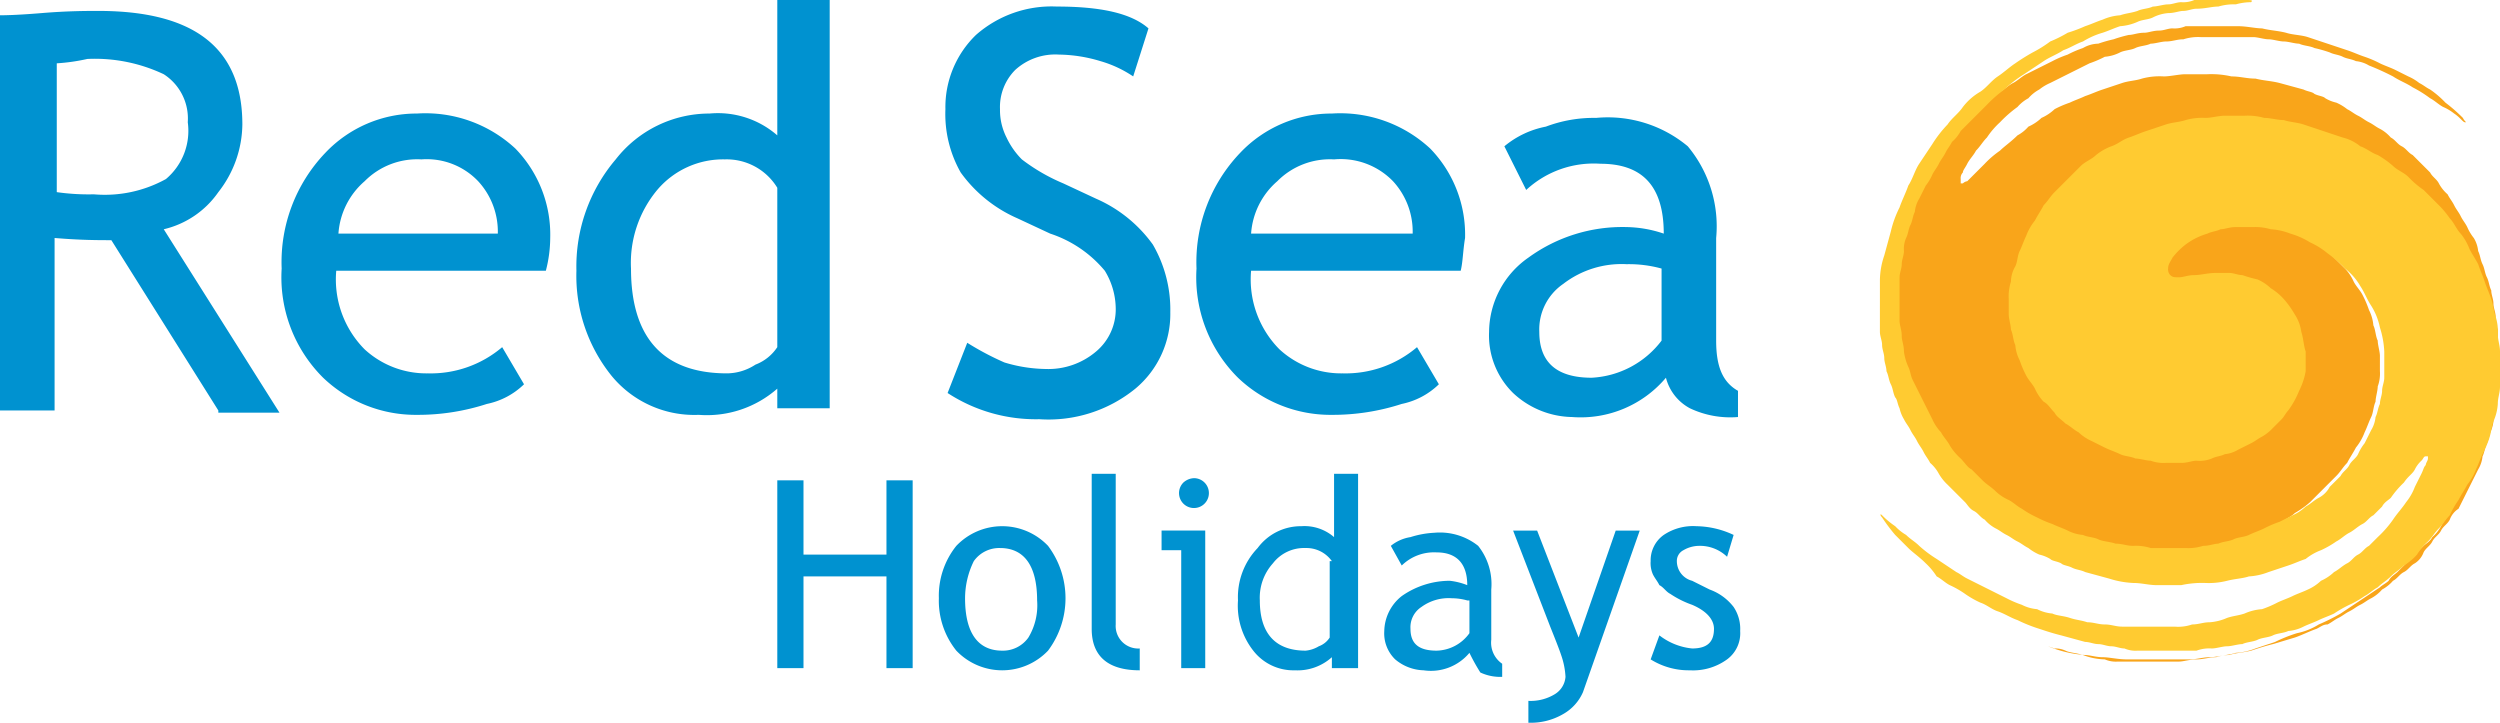 <?xml version="1.0" encoding="UTF-8"?> <svg xmlns="http://www.w3.org/2000/svg" viewBox="0 0 114.5 33.1"><title>redsea-logo</title><path d="M10.2,19.2,5.3,11.4c-.6,0-1.4,0-2.6-.1v7.9H.2V1.1c.1,0,.7,0,1.9-.1S4.2.9,4.7.9c4.4,0,6.6,1.7,6.6,5.2a5.1,5.1,0,0,1-1.1,3.1,4.211,4.211,0,0,1-2.5,1.7L13,19.3H10.2ZM2.8,3.3V9.2a10.284,10.284,0,0,0,1.7.1,5.787,5.787,0,0,0,3.3-.7A2.884,2.884,0,0,0,8.8,6,2.413,2.413,0,0,0,7.7,3.8a7.367,7.367,0,0,0-3.5-.7,8.794,8.794,0,0,1-1.4.2m22.4,9.5H15.6a4.546,4.546,0,0,0,1.3,3.6,4.173,4.173,0,0,0,2.9,1.1,5.046,5.046,0,0,0,3.4-1.2l1,1.7a3.424,3.424,0,0,1-1.7.9,10.233,10.233,0,0,1-3.2.5A6.131,6.131,0,0,1,15,17.7a6.485,6.485,0,0,1-1.9-5,7.244,7.244,0,0,1,2-5.3,5.756,5.756,0,0,1,4.2-1.8,6.054,6.054,0,0,1,4.5,1.6,5.654,5.654,0,0,1,1.6,4.1,6.052,6.052,0,0,1-.2,1.5M19.5,7.7a3.392,3.392,0,0,0-2.6,1,3.486,3.486,0,0,0-1.2,2.4H23a3.406,3.406,0,0,0-.9-2.4,3.253,3.253,0,0,0-2.6-1M35.8,19.2v-1a4.889,4.889,0,0,1-3.6,1.2,4.9,4.9,0,0,1-4-1.8,7.3,7.3,0,0,1-1.6-4.8,7.57,7.57,0,0,1,1.8-5.1,5.441,5.441,0,0,1,4.3-2.1,4.139,4.139,0,0,1,3.1,1V.4h2.4V19.1H35.8ZM35.8,9a2.712,2.712,0,0,0-2.4-1.3,3.95,3.95,0,0,0-3.1,1.4,5.219,5.219,0,0,0-1.2,3.6c0,3.2,1.5,4.8,4.4,4.8a2.421,2.421,0,0,0,1.3-.4,2.089,2.089,0,0,0,1-.8Zm7.8,9.4.9-2.3a13.135,13.135,0,0,0,1.7.9,6.8,6.8,0,0,0,1.9.3,3.374,3.374,0,0,0,2.3-.8,2.518,2.518,0,0,0,.9-2,3.371,3.371,0,0,0-.5-1.7,5.472,5.472,0,0,0-2.5-1.7l-1.5-.7a6.312,6.312,0,0,1-2.6-2.1,5.426,5.426,0,0,1-.7-2.9A4.6,4.6,0,0,1,44.9,2,5.237,5.237,0,0,1,48.6.7c2,0,3.4.3,4.2,1l-.7,2.2a5.287,5.287,0,0,0-1.5-.7,6.8,6.8,0,0,0-1.9-.3,2.724,2.724,0,0,0-2,.7A2.41,2.41,0,0,0,46,5.4a2.768,2.768,0,0,0,.3,1.3,3.592,3.592,0,0,0,.7,1,8.556,8.556,0,0,0,1.9,1.1l1.5.7A6.312,6.312,0,0,1,53,11.6a5.938,5.938,0,0,1,.8,3.1,4.449,4.449,0,0,1-1.6,3.5,6.3,6.3,0,0,1-4.4,1.4,7.394,7.394,0,0,1-4.2-1.2m23.5-5.6H57.5a4.546,4.546,0,0,0,1.3,3.6,4.173,4.173,0,0,0,2.9,1.1,5.046,5.046,0,0,0,3.4-1.2l1,1.7a3.424,3.424,0,0,1-1.7.9,10.233,10.233,0,0,1-3.2.5,6.131,6.131,0,0,1-4.3-1.7,6.485,6.485,0,0,1-1.9-5,7.244,7.244,0,0,1,2-5.3,5.756,5.756,0,0,1,4.2-1.8,6.054,6.054,0,0,1,4.5,1.6,5.654,5.654,0,0,1,1.6,4.1c-.1.6-.1,1.1-.2,1.5M61.3,7.7a3.392,3.392,0,0,0-2.6,1,3.486,3.486,0,0,0-1.2,2.4h7.4A3.406,3.406,0,0,0,64,8.7a3.337,3.337,0,0,0-2.7-1m15.2,10a5.108,5.108,0,0,1-4.3,1.8,4.049,4.049,0,0,1-2.7-1.1,3.691,3.691,0,0,1-1.1-2.8,4.182,4.182,0,0,1,1.8-3.4,7.314,7.314,0,0,1,4.5-1.4,5.547,5.547,0,0,1,1.7.3c0-2.2-1-3.2-2.9-3.2a4.547,4.547,0,0,0-3.4,1.2l-1-2A4.213,4.213,0,0,1,71,6.2a6.2,6.2,0,0,1,2.3-.4,5.722,5.722,0,0,1,4.2,1.3,5.722,5.722,0,0,1,1.3,4.2V16c0,1.2.3,1.9,1,2.3v1.2a4.315,4.315,0,0,1-2.2-.4,2.208,2.208,0,0,1-1.1-1.4m-.2-5a5.629,5.629,0,0,0-1.6-.2,4.375,4.375,0,0,0-2.9.9,2.531,2.531,0,0,0-1.1,2.2q0,2.1,2.4,2.1A4.29,4.29,0,0,0,76.3,16ZM40.8,31V26.8H37V31H35.8V22.4H37v3.4h3.8V22.4H42V31Zm2.4-3.2a3.649,3.649,0,0,1,.8-2.4,2.9,2.9,0,0,1,4.2,0,4,4,0,0,1,0,4.8,2.9,2.9,0,0,1-4.2,0,3.649,3.649,0,0,1-.8-2.4m1.2,0c0,1.6.6,2.4,1.7,2.4a1.425,1.425,0,0,0,1.2-.6,2.861,2.861,0,0,0,.4-1.7c0-1.6-.6-2.4-1.7-2.4a1.425,1.425,0,0,0-1.2.6,3.867,3.867,0,0,0-.4,1.7m5.8,1.4V22.1h1.1V29a1.032,1.032,0,0,0,1.1,1.1v1c-1.4,0-2.2-.6-2.2-1.9M54.3,31V25.6h-.9v-.9h2V31Zm.6-8.7a.684.684,0,1,1-.5.2.764.764,0,0,1,.5-.2M61.2,31v-.5a2.352,2.352,0,0,1-1.7.6,2.323,2.323,0,0,1-1.9-.9,3.334,3.334,0,0,1-.7-2.3,3.244,3.244,0,0,1,.9-2.4,2.459,2.459,0,0,1,2-1,2.07,2.07,0,0,1,1.5.5V22.1h1.1V31Zm0-4.9a1.425,1.425,0,0,0-1.2-.6,1.8,1.8,0,0,0-1.5.7,2.352,2.352,0,0,0-.6,1.7c0,1.5.7,2.3,2.1,2.3a1.421,1.421,0,0,0,.6-.2,1,1,0,0,0,.5-.4V26.1Zm6.3,4.2a2.294,2.294,0,0,1-2.1.8,2.106,2.106,0,0,1-1.3-.5,1.656,1.656,0,0,1-.5-1.3,2.088,2.088,0,0,1,.8-1.6,3.841,3.841,0,0,1,2.2-.7,3.091,3.091,0,0,1,.8.2c0-1-.5-1.5-1.4-1.5a2.111,2.111,0,0,0-1.6.6l-.5-.9a1.884,1.884,0,0,1,.9-.4,4.253,4.253,0,0,1,1.1-.2,2.814,2.814,0,0,1,2,.6,2.814,2.814,0,0,1,.6,2v2.3a1.171,1.171,0,0,0,.5,1.1v.6a2.151,2.151,0,0,1-1-.2,9.013,9.013,0,0,1-.5-.9m-.1-2.4a2.639,2.639,0,0,0-.7-.1,2.116,2.116,0,0,0-1.4.4,1.107,1.107,0,0,0-.5,1c0,.7.4,1,1.2,1a1.9,1.9,0,0,0,1.5-.8V27.9Zm5.3,4.2a2.126,2.126,0,0,1-.9,1,2.934,2.934,0,0,1-1.6.4v-1a2.133,2.133,0,0,0,1.2-.3,1.02,1.02,0,0,0,.5-.8,3.553,3.553,0,0,0-.2-1c-.1-.3-.3-.8-.5-1.3l-1.7-4.4h1.1l1.9,4.9,1.7-4.9h1.1Zm3.1-1.5.4-1.1a2.916,2.916,0,0,0,1.5.6c.7,0,1-.3,1-.9,0-.4-.3-.8-1-1.1a4.338,4.338,0,0,1-1-.5c-.2-.1-.3-.3-.5-.4-.1-.2-.2-.3-.3-.5a1.268,1.268,0,0,1-.1-.6,1.425,1.425,0,0,1,.6-1.2,2.41,2.41,0,0,1,1.5-.4,4.124,4.124,0,0,1,1.7.4l-.3,1a1.793,1.793,0,0,0-1.3-.5,1.445,1.445,0,0,0-.7.2.55.55,0,0,0-.3.5.928.928,0,0,0,.7.9l.8.4a2.421,2.421,0,0,1,1.1.8,1.8,1.8,0,0,1,.3,1.1,1.486,1.486,0,0,1-.6,1.3,2.648,2.648,0,0,1-1.7.5,3.29,3.29,0,0,1-1.8-.5" transform="translate(-0.2 -0.4)" fill="#0092d0"></path><path d="M95.7,30.4c.2,0,.5.1.8.1s.7.1,1.1.1h2.9c.3,0,.6-.1.9-.1s.6-.1.9-.1c.3-.1.6-.1,1-.2.3-.1.6-.2,1-.3l1-.3c.3-.1.7-.3,1-.4.2-.1.3-.2.5-.2.2-.1.3-.2.5-.3s.3-.2.5-.3.3-.2.5-.3.3-.2.5-.3a1.756,1.756,0,0,0,.5-.4,1.756,1.756,0,0,0,.5-.4c.2-.1.3-.3.5-.4s.3-.3.5-.4a1,1,0,0,0,.4-.5c.1-.2.3-.3.4-.5s.3-.3.4-.5.3-.3.4-.5a1,1,0,0,1,.4-.5l.3-.6.3-.6.3-.6a1.421,1.421,0,0,0,.2-.6c.1-.2.1-.4.2-.6s.1-.4.2-.6a1.483,1.483,0,0,0,.1-.7c0-.2.1-.4.1-.7a1.7,1.7,0,0,1,.1-.7V16.6a1.7,1.7,0,0,0-.1-.7c0-.2-.1-.5-.1-.7a1.854,1.854,0,0,0-.2-.7c-.1-.2-.1-.5-.2-.7a4.875,4.875,0,0,1-.3-.7,4.875,4.875,0,0,1-.3-.7l-.3-.6c-.1-.2-.3-.4-.4-.6s-.3-.4-.4-.6c-.2-.2-.3-.4-.5-.6s-.3-.4-.5-.6a2.651,2.651,0,0,0-.6-.5c-.2-.2-.4-.3-.6-.5s-.4-.3-.6-.5a4.348,4.348,0,0,0-.7-.4c-.2-.1-.5-.3-.7-.4s-.5-.2-.7-.3-.5-.2-.7-.3a1.884,1.884,0,0,0-.8-.2c-.3-.1-.5-.1-.8-.2a2.2,2.2,0,0,0-.8-.1c-.3,0-.5-.1-.8-.1h-1.6a2.2,2.2,0,0,0-.8.1c-.3,0-.5.1-.8.1a2.353,2.353,0,0,0-.8.2c-.2.1-.5.1-.7.2s-.5.2-.7.3-.5.2-.7.3a4.875,4.875,0,0,1-.7.3c-.2.1-.4.3-.6.4s-.4.3-.6.4a1.205,1.205,0,0,0-.5.5l-.5.5a1.756,1.756,0,0,0-.4.5,2.181,2.181,0,0,1-.4.5l-.3.6-.3.6a1.421,1.421,0,0,0-.2.6c-.1.2-.1.4-.2.6a1.268,1.268,0,0,0-.1.6c0,.2-.1.4-.1.6V15a3.6,3.6,0,0,0,.2,1.1,3,3,0,0,0,.4,1l.6.9a5.716,5.716,0,0,0,.7.8c.3.2.5.5.8.7a4.053,4.053,0,0,0,.9.5c.3.1.6.3.9.4a2.92,2.92,0,0,0,.9.2c.3,0,.6.1.9.1a1.949,1.949,0,0,0,.8-.1,1.445,1.445,0,0,0,.7-.2c.2-.1.4-.1.6-.2a2.186,2.186,0,0,0,.5-.3,4.349,4.349,0,0,0,.7-.6.864.864,0,0,0,.3-.6v-.4c-.1-.1-.1-.1-.3-.1a1.087,1.087,0,0,0-.5.1c-.2.1-.5.1-.8.2a3.75,3.75,0,0,1-1.1.1,1.268,1.268,0,0,1-.6-.1,2.544,2.544,0,0,1-.7-.2,4.875,4.875,0,0,0-.7-.3,2.651,2.651,0,0,1-.6-.5,2.651,2.651,0,0,1-.5-.6,2.01,2.01,0,0,1-.4-.8,2.92,2.92,0,0,1-.2-.9v-.9a2.92,2.92,0,0,1,.2-.9,4.053,4.053,0,0,1,.5-.9,2.7,2.7,0,0,1,.7-.8l.4-.4c.2-.1.3-.2.5-.3a2.186,2.186,0,0,0,.5-.3,1.421,1.421,0,0,1,.6-.2c.2-.1.4-.1.6-.2a1.268,1.268,0,0,1,.6-.1c.2,0,.4-.1.7-.1h1.4c.2,0,.5.1.7.1a1.854,1.854,0,0,1,.7.2,6.373,6.373,0,0,0,.7.2l.6.3a2.092,2.092,0,0,1,.6.4c.2.1.4.3.6.4.2.2.4.3.5.5l.5.5a2.092,2.092,0,0,1,.4.6c.1.2.3.4.4.6a4.875,4.875,0,0,1,.3.7,1.854,1.854,0,0,1,.2.7c.1.2.1.5.2.7,0,.2.1.5.1.7v.7a1.7,1.7,0,0,1-.1.7c0,.2-.1.5-.1.7-.1.2-.1.5-.2.7s-.2.5-.3.7a2.506,2.506,0,0,1-.4.7c-.1.2-.3.5-.4.7-.2.2-.3.4-.5.6l-.6.6-.6.6a4.233,4.233,0,0,1-.7.5c-.2.2-.5.3-.7.5a5.938,5.938,0,0,1-.8.4c-.3.1-.5.2-.8.3a6.89,6.89,0,0,0-.8.3,2.92,2.92,0,0,1-.9.2c-.3.1-.6.1-.9.2-.3,0-.6.1-.9.1H97.7c-.3,0-.6-.1-.9-.1a2.92,2.92,0,0,1-.9-.2c-.3-.1-.6-.1-.9-.2l-.9-.3a6.89,6.89,0,0,1-.8-.3c-.3-.1-.5-.3-.8-.4s-.5-.3-.8-.4c-.2-.2-.5-.3-.7-.5a3.039,3.039,0,0,0-.7-.5l-.6-.6-.6-.6a1.794,1.794,0,0,1-.5-.7c-.2-.2-.3-.5-.5-.7-.1-.2-.3-.5-.4-.7a2.506,2.506,0,0,0-.4-.7,6.89,6.89,0,0,1-.3-.8,2.353,2.353,0,0,1-.2-.8c-.1-.3-.1-.5-.2-.8a2.2,2.2,0,0,1-.1-.8c0-.3-.1-.5-.1-.8V13.4c0-.3.1-.5.1-.8a2.353,2.353,0,0,1,.2-.8,6.373,6.373,0,0,1,.2-.7c.1-.2.2-.5.3-.7s.2-.5.3-.7.2-.5.3-.7a5.736,5.736,0,0,1,.4-.7c.1-.2.3-.4.4-.6a2.651,2.651,0,0,1,.5-.6c.2-.2.3-.4.5-.6s.3-.4.5-.5c.2-.2.4-.3.5-.5.2-.2.4-.3.6-.5a2.092,2.092,0,0,1,.6-.4c.2-.1.4-.3.6-.4s.4-.3.6-.4l.6-.3.6-.3a4.875,4.875,0,0,1,.7-.3,4.875,4.875,0,0,1,.7-.3,1.445,1.445,0,0,1,.7-.2,6.373,6.373,0,0,1,.7-.2,6.373,6.373,0,0,1,.7-.2c.2,0,.4-.1.7-.1.2,0,.4-.1.7-.1.2,0,.4-.1.6-.1a1.268,1.268,0,0,0,.6-.1h2.4c.4,0,.8.1,1.1.1.4.1.7.1,1.1.2.3.1.7.1,1,.2l.9.3.9.3c.3.1.5.2.8.3a4.875,4.875,0,0,1,.7.3c.2.1.5.2.7.3l.6.3a2.186,2.186,0,0,1,.5.3c.2.1.3.2.5.3a4.349,4.349,0,0,1,.7.6,7.509,7.509,0,0,1,.8.7c.1.2.2.2.1.2s-.2-.2-.5-.4a2.186,2.186,0,0,0-.5-.3c-.2-.1-.4-.3-.6-.4a5.582,5.582,0,0,0-.8-.5c-.3-.2-.6-.3-.9-.5a11.731,11.731,0,0,0-1.1-.5,1.421,1.421,0,0,0-.6-.2c-.2-.1-.4-.1-.6-.2s-.4-.1-.6-.2a6.373,6.373,0,0,0-.7-.2c-.2-.1-.5-.1-.7-.2-.2,0-.5-.1-.7-.1s-.5-.1-.7-.1-.5-.1-.7-.1H101a2.2,2.2,0,0,0-.8.1c-.3,0-.5.1-.8.1-.2,0-.5.1-.7.1-.2.1-.5.1-.7.2s-.5.1-.7.2a1.854,1.854,0,0,1-.7.2,4.875,4.875,0,0,1-.7.3l-.6.3-.6.3-.6.3a2.186,2.186,0,0,0-.5.3,1.756,1.756,0,0,0-.5.4,1.756,1.756,0,0,0-.5.4,5.716,5.716,0,0,0-.8.7,3.736,3.736,0,0,0-.6.7c-.2.2-.3.4-.5.6-.1.2-.3.4-.4.6s-.2.3-.2.4a.367.367,0,0,0-.1.3v.2h.1a.349.349,0,0,1,.2-.1l.3-.3.5-.5a4.349,4.349,0,0,1,.7-.6c.2-.2.5-.4.8-.7a1.756,1.756,0,0,0,.5-.4,2.092,2.092,0,0,0,.6-.4,2.092,2.092,0,0,0,.6-.4,4.875,4.875,0,0,1,.7-.3c.2-.1.5-.2.7-.3.3-.1.5-.2.8-.3l.9-.3c.3-.1.6-.1.9-.2a3.083,3.083,0,0,1,1-.1c.3,0,.7-.1,1-.1h1a4.1,4.1,0,0,1,1.1.1c.4,0,.7.1,1.1.1.4.1.7.1,1.1.2l1.1.3c.2.1.4.1.5.2.2.1.4.1.5.2a1.689,1.689,0,0,0,.5.2,2.186,2.186,0,0,1,.5.3c.2.1.3.2.5.3s.3.2.5.3.3.2.5.3a1.756,1.756,0,0,1,.5.4c.2.1.3.3.5.4s.3.3.5.4l.4.4.4.4c.1.2.3.3.4.5a1.756,1.756,0,0,0,.4.5c.1.2.2.3.3.5s.2.3.3.5.2.3.3.5a2.186,2.186,0,0,0,.3.5,1.421,1.421,0,0,1,.2.6c.1.2.1.4.2.6s.1.4.2.6.1.4.2.6c0,.2.1.4.1.6s.1.4.1.6a1.268,1.268,0,0,0,.1.6v2.4a1.268,1.268,0,0,1-.1.6c0,.2-.1.4-.1.6s-.1.4-.1.6a1.421,1.421,0,0,1-.2.6c-.1.2-.1.4-.2.6s-.1.4-.2.6a1.689,1.689,0,0,0-.2.5,2.186,2.186,0,0,1-.3.5c-.1.2-.2.3-.3.5s-.2.3-.3.5-.2.3-.3.5-.2.3-.3.5a1.756,1.756,0,0,1-.4.5c-.1.2-.3.3-.4.4l-.4.4-.4.4-.4.4c-.1.1-.3.2-.4.4-.1.1-.3.2-.4.3l-.9.6-.9.6a9.292,9.292,0,0,1-1,.5,3,3,0,0,1-1,.4,6.9,6.9,0,0,0-1,.4l-.9.3a2.92,2.92,0,0,1-.9.2c-.3.1-.6.1-.9.2-.3,0-.6.1-.9.1s-.6.1-.8.1H97.2a1.268,1.268,0,0,1-.6-.1,2.959,2.959,0,0,1-1-.2c-.3-.1-.6-.1-.8-.2a1.087,1.087,0,0,0-.5-.1L94,30a5.439,5.439,0,0,0,1.7.4" transform="translate(-0.2 -0.4)" fill="#f9a51a"></path><path d="M88.4,26.2c-.3-.3-.6-.5-.8-.7l-.6-.6a7.974,7.974,0,0,1-.6-.8c-.1-.1-.1-.2,0-.1a3.807,3.807,0,0,0,.6.5,2.181,2.181,0,0,0,.5.4c.2.2.4.3.6.5a5.547,5.547,0,0,0,.8.6l.9.6c.2.1.3.2.5.3l.6.3.6.3.6.3a4.875,4.875,0,0,0,.7.3,1.854,1.854,0,0,0,.7.2,1.854,1.854,0,0,0,.7.2c.2.1.5.1.8.2s.5.1.8.2c.3,0,.5.1.8.1s.5.1.8.1h2.4a1.949,1.949,0,0,0,.8-.1c.3,0,.5-.1.8-.1a2.353,2.353,0,0,0,.8-.2c.3-.1.5-.1.8-.2a2.353,2.353,0,0,1,.8-.2,4.875,4.875,0,0,0,.7-.3c.2-.1.5-.2.7-.3s.5-.2.7-.3a2.092,2.092,0,0,0,.6-.4,2.092,2.092,0,0,0,.6-.4c.2-.1.4-.3.6-.4s.3-.3.5-.4.3-.3.5-.4l.4-.4a5.008,5.008,0,0,0,.7-.8c.2-.3.4-.5.6-.8a2.506,2.506,0,0,0,.4-.7l.3-.6c.1-.2.1-.3.2-.4,0-.1.1-.2.1-.3v-.1h-.1c-.1,0-.1.1-.2.2a1.38,1.38,0,0,0-.3.4c-.1.2-.3.3-.5.6a4.349,4.349,0,0,0-.6.7c-.1.1-.3.2-.4.4l-.4.4c-.2.1-.3.3-.5.4s-.4.3-.6.4-.4.3-.6.4a4.348,4.348,0,0,1-.7.4,2.506,2.506,0,0,0-.7.4c-.3.1-.5.2-.8.3l-.9.3a2.92,2.92,0,0,1-.9.2c-.3.1-.6.1-1,.2a3.4,3.4,0,0,1-1,.1,4.484,4.484,0,0,0-1.1.1H99c-.4,0-.7-.1-1.1-.1a4.253,4.253,0,0,1-1.1-.2l-1.1-.3c-.2-.1-.4-.1-.6-.2s-.4-.1-.5-.2c-.2-.1-.4-.1-.5-.2a1.689,1.689,0,0,0-.5-.2,2.186,2.186,0,0,1-.5-.3c-.2-.1-.3-.2-.5-.3s-.3-.2-.5-.3-.3-.2-.5-.3a1.756,1.756,0,0,1-.5-.4c-.2-.1-.3-.3-.5-.4s-.3-.3-.4-.4l-.4-.4-.4-.4a2.181,2.181,0,0,1-.4-.5,1.756,1.756,0,0,0-.4-.5c-.1-.2-.2-.3-.3-.5s-.2-.3-.3-.5-.2-.3-.3-.5-.2-.3-.3-.5a1.689,1.689,0,0,1-.2-.5c-.1-.2-.1-.4-.2-.5-.1-.2-.1-.4-.2-.6s-.1-.4-.2-.6c0-.2-.1-.4-.1-.6s-.1-.4-.1-.6-.1-.4-.1-.6V13.2a3.6,3.6,0,0,1,.2-1.1l.3-1.1a4.875,4.875,0,0,1,.4-1.1c.1-.3.3-.7.4-1,.2-.3.3-.7.5-1l.6-.9a5.5,5.5,0,0,1,.7-.9c.2-.3.5-.5.7-.8a2.7,2.7,0,0,1,.8-.7c.3-.2.5-.5.8-.7s.5-.4.8-.6a9.223,9.223,0,0,1,.8-.5,5.582,5.582,0,0,0,.8-.5,5.938,5.938,0,0,0,.8-.4,6.89,6.89,0,0,0,.8-.3c.3-.1.5-.2.8-.3a2.353,2.353,0,0,1,.8-.2c.3-.1.5-.1.8-.2.2-.1.5-.1.7-.2.2,0,.5-.1.7-.1s.4-.1.6-.1a1.268,1.268,0,0,0,.6-.1H103c.3,0,.4,0,.3.1a2.639,2.639,0,0,0-.7.1,2.485,2.485,0,0,0-.8.1c-.3,0-.6.1-1,.1-.2,0-.4.1-.6.1s-.4.1-.7.1a1.854,1.854,0,0,0-.7.2c-.2.1-.5.1-.7.2a2.353,2.353,0,0,1-.8.2c-.3.1-.5.2-.8.3a3.552,3.552,0,0,0-.9.4c-.3.1-.6.3-.9.4-.3.2-.6.3-.9.5l-.9.6a5.5,5.5,0,0,0-.9.7,5.716,5.716,0,0,0-.8.7l-.4.4-.4.4-.4.4a1.756,1.756,0,0,1-.4.5c-.1.2-.2.3-.3.5s-.2.3-.3.5-.2.3-.3.5a2.186,2.186,0,0,1-.3.5l-.3.6a1.421,1.421,0,0,0-.2.6c-.1.2-.1.4-.2.6s-.1.4-.2.6a1.268,1.268,0,0,0-.1.6c0,.2-.1.4-.1.6s-.1.4-.1.6v2c0,.2.1.4.1.7,0,.2.1.4.1.7a2.544,2.544,0,0,0,.2.7c.1.2.1.4.2.6l.3.6.3.6.3.6a2.092,2.092,0,0,0,.4.6c.1.2.3.4.4.6a2.651,2.651,0,0,0,.5.6c.2.2.3.4.5.5l.5.5c.2.2.4.3.6.5a2.092,2.092,0,0,0,.6.4c.2.1.4.3.6.4a4.348,4.348,0,0,0,.7.4,4.875,4.875,0,0,0,.7.3c.2.1.5.2.7.3a1.854,1.854,0,0,0,.7.2c.2.1.5.1.7.2s.5.1.8.2c.3,0,.5.1.8.1a2.2,2.2,0,0,1,.8.1h1.6a2.2,2.2,0,0,0,.8-.1c.3,0,.5-.1.7-.1.2-.1.5-.1.7-.2s.5-.1.7-.2.5-.2.7-.3a4.875,4.875,0,0,1,.7-.3l.6-.3a2.092,2.092,0,0,0,.6-.4c.2-.1.4-.3.6-.4a1.205,1.205,0,0,0,.5-.5l.5-.5c.1-.2.3-.3.4-.5s.3-.3.4-.5a2.186,2.186,0,0,1,.3-.5l.3-.6a1.421,1.421,0,0,0,.2-.6c.1-.2.1-.4.2-.6,0-.2.1-.4.1-.6s.1-.4.1-.6V16.5a4.253,4.253,0,0,0-.2-1.1,3,3,0,0,0-.4-1c-.2-.3-.3-.6-.5-.9a2.7,2.7,0,0,0-.7-.8,5.716,5.716,0,0,0-.8-.7,3.508,3.508,0,0,0-.8-.5,3.552,3.552,0,0,0-.9-.4,2.92,2.92,0,0,0-.9-.2,2.485,2.485,0,0,0-.8-.1h-.8c-.3,0-.5.1-.7.1-.2.1-.4.1-.6.2a3.128,3.128,0,0,0-1,.5,3.394,3.394,0,0,0-.6.6c-.1.2-.2.3-.2.5a.367.367,0,0,0,.1.3c.1.1.2.1.4.1s.4-.1.7-.1.6-.1,1-.1h.6c.2,0,.4.1.6.1a6.373,6.373,0,0,0,.7.2,2.092,2.092,0,0,1,.6.4,2.651,2.651,0,0,1,.6.5,4.233,4.233,0,0,1,.5.7,1.909,1.909,0,0,1,.3.8c.1.3.1.6.2.9v.9a3.178,3.178,0,0,1-.3.9,4.053,4.053,0,0,1-.5.9c-.1.1-.2.3-.3.4l-.4.4a2.181,2.181,0,0,1-.5.4c-.2.1-.3.2-.5.3l-.6.3a1.421,1.421,0,0,1-.6.2c-.2.1-.4.1-.6.2a1.483,1.483,0,0,1-.7.1c-.2,0-.4.1-.7.1h-.7a1.7,1.7,0,0,1-.7-.1c-.2,0-.5-.1-.7-.1-.2-.1-.5-.1-.7-.2s-.5-.2-.7-.3l-.6-.3a2.092,2.092,0,0,1-.6-.4c-.2-.1-.4-.3-.6-.4-.2-.2-.4-.3-.5-.5-.2-.2-.3-.4-.5-.5a2.092,2.092,0,0,1-.4-.6c-.1-.2-.3-.4-.4-.6a4.875,4.875,0,0,1-.3-.7,1.854,1.854,0,0,1-.2-.7c-.1-.2-.1-.5-.2-.7,0-.2-.1-.5-.1-.7v-.7a2.2,2.2,0,0,1,.1-.8,1.445,1.445,0,0,1,.2-.7c.1-.2.1-.5.2-.7s.2-.5.3-.7a2.506,2.506,0,0,1,.4-.7c.1-.2.3-.5.4-.7.2-.2.3-.4.5-.6l.6-.6.6-.6c.2-.2.5-.3.7-.5a2.506,2.506,0,0,1,.7-.4c.3-.1.5-.3.8-.4s.5-.2.8-.3l.9-.3c.3-.1.6-.1.9-.2a2.769,2.769,0,0,1,.9-.1c.3,0,.6-.1.9-.1h.9a2.769,2.769,0,0,1,.9.1c.3,0,.6.1.9.1.3.1.6.1.9.2l.9.3.9.3a2.01,2.01,0,0,1,.8.4c.3.1.5.3.8.4a4.233,4.233,0,0,1,.7.5c.2.2.5.3.7.5a4.349,4.349,0,0,0,.7.6l.6.6a4.349,4.349,0,0,1,.6.7c.2.2.3.5.5.7a2.506,2.506,0,0,1,.4.7c.1.2.3.5.4.7.1.3.2.5.3.8s.2.5.3.8.1.5.2.8a2.2,2.2,0,0,1,.1.8c0,.3.1.5.1.8v1.6c0,.3-.1.5-.1.8a2.353,2.353,0,0,1-.2.8c-.1.3-.1.5-.2.8a4.875,4.875,0,0,1-.3.7c-.1.2-.2.5-.3.7a2.506,2.506,0,0,1-.4.7c-.1.2-.3.5-.4.7a4.348,4.348,0,0,0-.4.7c-.2.2-.3.4-.5.6s-.3.4-.5.6a2.651,2.651,0,0,0-.5.6,2.651,2.651,0,0,1-.6.5c-.2.2-.4.3-.6.5s-.4.3-.6.5c-.2.1-.4.3-.6.4a4.348,4.348,0,0,1-.7.4,5.736,5.736,0,0,0-.7.4c-.2.1-.5.2-.7.3s-.5.2-.7.3a1.854,1.854,0,0,1-.7.2c-.2.1-.5.1-.7.2s-.5.1-.7.2-.5.1-.7.2c-.2,0-.5.1-.7.1s-.5.1-.7.1a1.7,1.7,0,0,0-.7.1H98.1a1.268,1.268,0,0,1-.6-.1c-.2,0-.4-.1-.6-.1s-.4-.1-.6-.1-.4-.1-.6-.1l-1.1-.3c-.4-.1-.7-.2-1-.3a6.9,6.9,0,0,1-1-.4c-.3-.1-.6-.3-.9-.4s-.5-.3-.8-.4a4.348,4.348,0,0,1-.7-.4,4.348,4.348,0,0,0-.7-.4c-.2-.1-.4-.3-.6-.4a3.171,3.171,0,0,0-.5-.6" transform="translate(-0.2 -0.4)" fill="#ffcb31"></path></svg> 